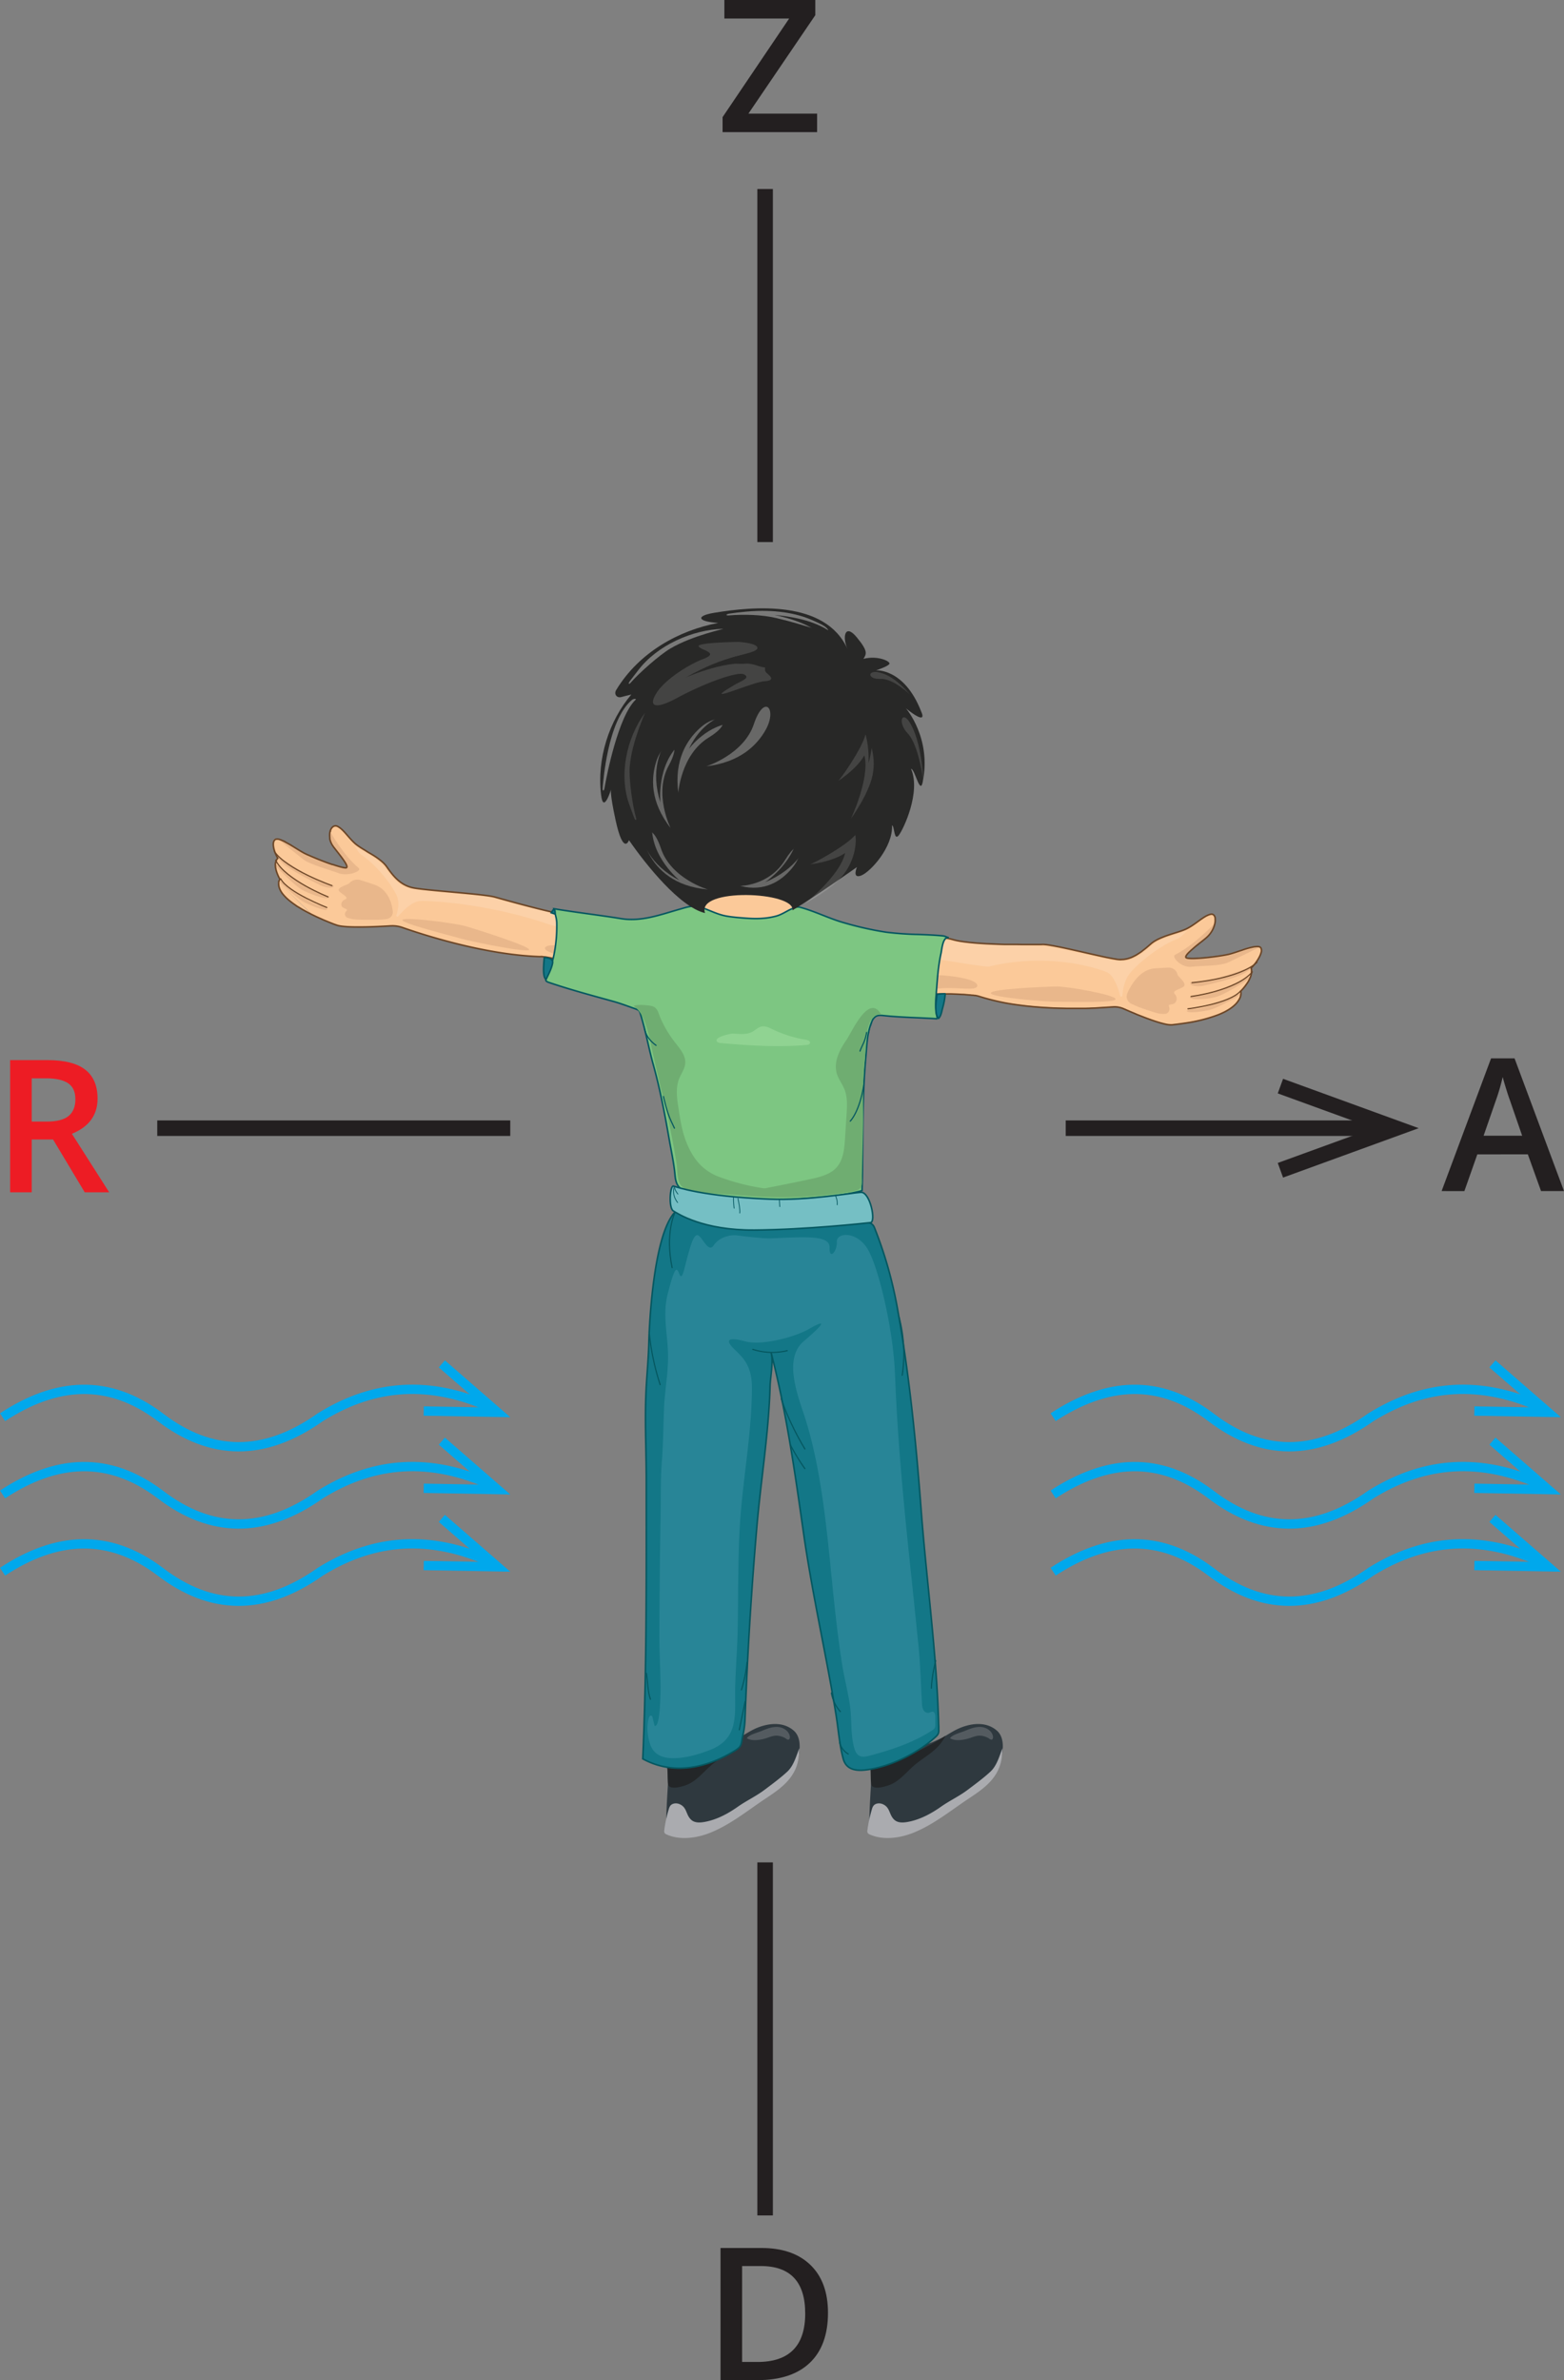 <svg xmlns="http://www.w3.org/2000/svg" xmlns:xlink="http://www.w3.org/1999/xlink" width="1007.38" height="1532.91" viewBox="0 0 1007.38 1532.91">
  <rect x="0" y="0" width="1007.38" height="1532.91" fill="#808080" stroke="none"/>
  <defs>
    <style>
      .cls-1, .cls-12, .cls-14, .cls-2, .cls-25, .cls-3, .cls-31, .cls-32, .cls-4 {
        fill: none;
      }

      .cls-2 {
        clip-path: url(#clip-path);
      }

      .cls-3 {
        clip-path: url(#clip-path-2);
      }

      .cls-4 {
        stroke: #231f20;
        stroke-width: 10px;
      }

      .cls-12, .cls-16, .cls-19, .cls-24, .cls-32, .cls-4 {
        stroke-miterlimit: 10;
      }

      .cls-5 {
        fill: #231f20;
      }

      .cls-6 {
        fill: #ed1c24;
      }

      .cls-7 {
        fill: #fbc999;
      }

      .cls-8 {
        clip-path: url(#clip-path-3);
      }

      .cls-9 {
        fill: #e9b78b;
      }

      .cls-10 {
        fill: #d8a580;
      }

      .cls-11, .cls-28, .cls-29, .cls-30 {
        fill: #fff;
      }

      .cls-11 {
        opacity: 0.15;
      }

      .cls-11, .cls-26, .cls-28, .cls-29, .cls-30 {
        isolation: isolate;
      }

      .cls-12, .cls-14 {
        stroke: #6b4526;
      }

      .cls-13 {
        clip-path: url(#clip-path-4);
      }

      .cls-14, .cls-25, .cls-31 {
        stroke-linecap: round;
        stroke-linejoin: round;
      }

      .cls-14, .cls-25 {
        stroke-width: 0.75px;
      }

      .cls-15 {
        fill: #cc9d7d;
      }

      .cls-16 {
        fill: #7dc682;
      }

      .cls-16, .cls-19, .cls-24, .cls-25, .cls-31 {
        stroke: #055760;
      }

      .cls-17 {
        fill: #90d392;
      }

      .cls-18 {
        fill: #6fad71;
      }

      .cls-19 {
        fill: #137787;
      }

      .cls-20 {
        fill: #2f393f;
      }

      .cls-21, .cls-23 {
        fill: #aaabaf;
      }

      .cls-22 {
        fill: #232628;
      }

      .cls-23 {
        opacity: 0.3;
      }

      .cls-24 {
        fill: #75bfc4;
      }

      .cls-26 {
        fill: #4a9caf;
        opacity: 0.4;
      }

      .cls-27 {
        fill: #282827;
      }

      .cls-28 {
        opacity: 0.13;
      }

      .cls-29 {
        opacity: 0.38;
      }

      .cls-30 {
        opacity: 0.3;
      }

      .cls-31 {
        stroke-width: 0.5px;
      }

      .cls-32 {
        stroke: #00a8ec;
        stroke-width: 6px;
      }

      .cls-33 {
        fill: #00a8ec;
      }
    </style>
    <clipPath id="clip-path">
      <line class="cls-1" x1="559.4" y1="665.09" x2="492.58" y2="661.27"/>
    </clipPath>
    <clipPath id="clip-path-2">
      <path class="cls-1" d="M409.52,630.18c1.83-32.83-2.24-34.28-2.24-34.28s30.19-6.7,40.3-10.72c16.45-6.54,10-25.49,10-25.49L489.43,561"/>
    </clipPath>
    <clipPath id="clip-path-3">
      <path class="cls-2" d="M485.19,560.87l22,1s-4.08,18.5,13.3,26.45c10.7,4.85,41.84,14.19,41.84,14.19s21.34,4.79,27.29,37.94"/>
    </clipPath>
    <clipPath id="clip-path-4">
      <line class="cls-3" x1="494.59" y1="661.38" x2="415.57" y2="660.9"/>
    </clipPath>
  </defs>
  <title>Rietumu vējš_2Asset 7</title>
  <g id="Layer_2" data-name="Layer 2">
    <g id="Layer_1-2" data-name="Layer 1">
      <line class="cls-4" x1="492.81" y1="349.11" x2="492.81" y2="121.74"/>
      <g>
        <line class="cls-4" x1="686.43" y1="726.6" x2="885.54" y2="726.6"/>
        <polygon class="cls-5" points="826.43 758.41 823.01 749 884.56 726.6 823.01 704.2 826.43 694.8 913.79 726.6 826.43 758.41"/>
      </g>
      <line class="cls-4" x1="328.66" y1="726.6" x2="101.29" y2="726.6"/>
      <path class="cls-5" d="M526.3,85.11H465.41V75.45l42.9-63.52H466.57V0h58.57V9.78l-43.08,63.4H526.3Z"/>
      <path class="cls-5" d="M533.31,1489.54q0,21.07-11.7,32.22t-33.71,11.15H464.09V1447.8H490.4q20.33,0,31.62,10.94T533.31,1489.54Zm-14.67.46q0-30.55-28.59-30.56H478v61.77h9.9Q518.64,1521.21,518.64,1490Z"/>
      <path class="cls-6" d="M20.44,733.88v34H6.53V682.76h24q16.47,0,24.39,6.17t7.92,18.63q0,15.9-16.53,22.65l24,37.67H54.56l-20.38-34Zm0-11.53h9.67q9.72,0,14.08-3.61T48.56,708q0-7.21-4.72-10.36t-14.2-3.15h-9.2Z"/>
      <g>
        <g>
          <g>
            <g>
              <path class="cls-7" d="M589.55,602.79,575,640.69c-11.23-.68-15.62,24.43-15.62,24.43l-65-3.75-1.78-.1-7.38-100.4,4.23.18,17.75.8s-4.08,18.5,13.3,26.45c10.7,4.85,41.84,14.19,41.84,14.19S582.59,602.69,589.55,602.79Z"/>
              <g class="cls-8">
                <g>
                  <path class="cls-9" d="M520.63,586.54c-17.24-5.8-12.78-18.6-12.78-18.6l-46.39-2s-30.72,21.5-40.44,23c4.41.48,14.75,1.5,23.67,1.69,11.7.27,20.42,1.46,26.24,3s9.1,1.33,5.71-.71-15.88-5.09-15.5-7.58,5.29-7.77,7.63-8.14,8.46,2.48,14.05,2.62,14.24,0,15-.79,5,3.69,7.8,5.58,9,3.44,6.38,4.44-10.72,4.79-14.44,5-3.59,2.23,3.63,1.23,11.68-2.74,23.11-1.45c7.32.83,21,1.14,29.84,1.22C544.19,592.84,527.77,588.93,520.63,586.54Z"/>
                  <path class="cls-10" d="M552.45,662.68l-.57,1,5.75,6.94,2.47-1,.17-16.55-2.15,2.27A24.56,24.56,0,0,0,552.45,662.68Z"/>
                  <path class="cls-11" d="M582,626.89c4.13,11.05,4.49,23.69,1.53,24.38s-12-13.93-16.09-25-1.83-14.36,1.14-15S577.85,615.84,582,626.89Z"/>
                  <path class="cls-11" d="M590.52,691.08c-3.7-11.18-5-35.61-2-36.18s5.35,23.2,9,34.35"/>
                </g>
              </g>
              <path class="cls-12" d="M492.58,661.27l1.78.1,65,3.72s4.21-23.72,14.35-24.35"/>
              <path class="cls-12" d="M587.83,602.81l-25.52-.32s-31.13-9.34-41.85-14.24c-17.38-7.93-13.28-26.4-13.28-26.4l-17.74-.75-4.23-.18"/>
            </g>
            <g>
              <path class="cls-7" d="M489.37,561.14h0l5.17,100.32h-.17L415.58,661s1.06-15-2.21-19.34c-2.12-2.76-10.21-11.46-10.21-11.46,1.74-12.86,4.18-34.2,4.18-34.2s30.18-6.71,40.29-10.72c16.45-6.54,10-25.49,10-25.49Z"/>
              <g class="cls-13">
                <path class="cls-9" d="M447.14,583.43c16.61-4.36,10.53-17.61,10.53-17.61l46.38,2s33.57,24.23,43.57,26.61c-4.38.09-14.64.24-23.59-.32-11.72-.73-20.34-.26-26,.8s-9,.56-5.82-1.2,15.33-3.76,14.63-6.29-6.27-8.27-8.67-8.84-8.2,1.8-13.81,1.45-14.3-1.21-15.16-2.06-4.54,3.29-7.14,4.94-8.66,2.73-5.86,3.93,11.38,5.73,15.13,6.25,3.89,2.55-3.5.92-12.1-3.73-23.42-3.37c-7.26.2-21-.7-29.84-1.31C424.26,587.76,440.29,585.22,447.14,583.43Z"/>
              </g>
              <path class="cls-12" d="M407.28,595.94s30.2-6.7,40.3-10.72c16.46-6.54,10-25.49,10-25.49l31.83,1.35"/>
              <path class="cls-12" d="M413.21,641.57c3,3,2.36,19.33,2.36,19.33l78.79.47h.21"/>
            </g>
          </g>
          <g>
            <path class="cls-7" d="M587.83,602.81l1.71,0h0l1.8,0h4.81l.72,0,2.77.1c.69,0,1.4.07,2.1.12l.7.06,1,.07c1,.09,2.08.19,3.09.32h0l1.34.19q1.7.23,3.27.57c.42.08.83.16,1.23.27a2.1,2.1,0,0,1,.6.14l.61.17.57.15.59.17,1.29.31h0c.43.1.86.19,1.33.27l.94.18h0l1,.16.51.08c1.1.17,2.29.33,3.54.46q1.39.16,2.88.3c2.73.26,5.66.47,8.68.64,3.41.19,6.91.32,10.35.43l2.29.06,2.26,0,1.12,0,2.19,0,2.14,0c2.1,0,4.1,0,5.94,0h3.37l.63,0H669l.82,0h.72l1-.07a13.82,13.82,0,0,1,1.58.09l.65.07.22,0a4.67,4.67,0,0,1,.86.12c1.59.22,3.51.56,5.66,1l1.64.32c6.47,1.31,14.63,3.21,21.91,4.86l1.87.41,4.46,1,3.23.67h0c1.24.24,2.4.47,3.43.64l.63.11c1.13.2,2.29.35,3.45.45a17.77,17.77,0,0,0,6.63-.94l.72-.27.52-.2,1-.45,1-.51c.33-.17.67-.35,1-.54.66-.38,1.32-.79,1.93-1.22s1.27-.87,1.92-1.34c.47-.35,1-.71,1.38-1.09l1.37-1.09,1.34-1.14.65-.53c.22-.18.45-.37.65-.57a18.89,18.89,0,0,1,3.29-2.31l.51-.29.6-.32c1-.48,1.89-.92,2.92-1.33.49-.21,1-.4,1.5-.6.75-.28,1.51-.56,2.27-.82l1.53-.52,2.26-.72,1.49-.46c2.19-.7,4.24-1.37,6-2.12,6.15-2.66,11.68-8.68,16.24-9.7a2.33,2.33,0,0,1,1.2,0,1.7,1.7,0,0,1,.34.12,2.06,2.06,0,0,1,.4.25,2.39,2.39,0,0,1,.62.76,4.51,4.51,0,0,1,.47,1.47l0,.41h0a12.36,12.36,0,0,1,0,1.61,15.12,15.12,0,0,1-1.77,5.59,18.49,18.49,0,0,1-1.58,2.44,18.9,18.9,0,0,1-2,2.13l-.16.15a.61.61,0,0,0-.17.15h0l-.37.32h0l-.42.35h0l-.45.36h0l-.73.59h0l-.51.41a1.13,1.13,0,0,0-.27.22L773,607l-.58.47h0a.92.92,0,0,0-.22.17h0l-.88.7-.9.73-.58.48-.29.25-1.13.95h0l-1.06.93h0l-.44.39c-.28.27-.56.53-.81.79l-.38.36h0c-.21.2-.39.41-.57.61h0a3.29,3.29,0,0,0-.48.57h0a2.36,2.36,0,0,0-.32.44,3.34,3.34,0,0,0-.25.4c-.29.57-.31,1,0,1.28h0a1.43,1.43,0,0,0,.28.13c3.28,1.17,20.79-.89,26.91-2.26,1.59-.36,3.65-1,5.84-1.75h0l1.52-.52,1.06-.33,1-.35a53.75,53.75,0,0,1,7.39-2l.47,0a7.18,7.18,0,0,1,2.49,0,2.13,2.13,0,0,1,.74.32,1.05,1.05,0,0,1,.32.31,3.9,3.9,0,0,1,.21,3.27c-.07.26-.15.51-.24.77a18.19,18.19,0,0,1-1.12,2.46c-.26.48-.55,1-.85,1.43l-.39.6c-.39.58-.81,1.16-1.25,1.72h0a31.4,31.4,0,0,1-2.53,2.88,7,7,0,0,1,.23,1.19l0,.28a.14.14,0,0,0,0,.09l0,.8v.28h0a.82.82,0,0,1,0,.38c0,.37-.12.75-.2,1.13l-.12.47a1.19,1.19,0,0,1-.14.44c-.09.32-.2.62-.32.93s-.21.51-.32.75h0c-.12.25-.23.5-.36.75h0c-.15.3-.31.59-.46.87s-.45.77-.68,1.12-.59.89-.92,1.31l-.35.49h0l-.35.46c-.12.14-.23.28-.34.43h0l-.64.79c-.62.72-1.14,1.27-1.44,1.57l-.15.16-.13.12h0a7.83,7.83,0,0,1-1,5.41,15.15,15.15,0,0,1-3,3.72l-.48.44-.81.67-.88.66-.32.22-.66.45c-.34.23-.71.45-1.07.67l-1.17.68-.83.44h0c-.42.22-.87.44-1.34.65a5.12,5.12,0,0,1-.47.22l-1,.44-1,.44h0c-5.15,2.1-12.17,4-21.69,5.53l-2.29.33h0l-2.38.32h0c-1.21.16-2.47.31-3.76.45a15.15,15.15,0,0,1-4.45-.46l-.8-.18-.48-.12-1.66-.43h0l-1.15-.34-1.82-.56-1.12-.37-1.69-.58-.52-.27-1.15-.41c-2.69-1-5.43-2-8-3.08l-1-.45h0l-1.55-.65-.52-.21-1.46-.62h0l-1-.44-1.43-.62-1.33-.55-.21-.09-.57-.23-.79-.27-.59-.18-.89-.2a7,7,0,0,0-.9-.15,13.87,13.87,0,0,0-3.22-.1l-11.36.71L703,649l-1.14.07-2.36.06-2.46,0-2.57,0c-3.9,0-8.1,0-12.51-.14l-3.39-.12c-1.9-.09-3.84-.18-5.8-.31-1.57-.11-3.15-.22-4.75-.35l-2.4-.2L662,647.7c-2-.22-4-.46-6.06-.74-2.69-.36-5.39-.79-8.09-1.26a153.53,153.53,0,0,1-17.45-4.12l-.16-.05-.38-.1-.45-.1c-.36-.08-.76-.16-1.2-.23l-.28,0-.3,0c-.28,0-.58-.1-.9-.13l-.33,0a5.05,5.05,0,0,1-.68-.07l-.71-.08-.76-.07h-.12l-1.48-.12c-.84-.07-1.72-.14-2.65-.19l-.95-.05h-.15l-1-.06-2.35-.1h-.1l-2.62-.1-1.7,0-1.75-.05h-.9l-1.82,0h-2.17c-1.26,0-2.55,0-3.85,0h-4.75l-1.61,0-.34,0-5,.08-5,.12c-3.37.1-6.77.23-10.14.39l1.08-2.93,1.72-4.63,8.41-22.67,2.86-7.69Z"/>
            <path class="cls-1" d="M573.72,640.75c3.38-.21,6.78-.3,10.15-.4l5-.12,4.94-.08.34,0,1.62,0h4.75c1.3,0,2.59,0,3.84,0h2.18l1.82,0h.9l1.74,0,1.71,0,2.61.1h.1l2.35.1,1,.06h.15l.94.05c.94,0,1.81.12,2.66.19l1.48.12h.12l.76.07a2.79,2.79,0,0,1,.7.08l.69.07.32,0c.32,0,.63.08.91.13l.29,0,.29,0c.43.07.84.15,1.19.23l.46.1.38.1.17,0A150.64,150.64,0,0,0,647.72,646c2.71.49,5.4.92,8.1,1.26,2,.28,4,.52,6,.74l3.62.36,2.4.2c1.6.14,3.18.26,4.75.35,2,.12,3.9.22,5.8.31l3.4.12c4.41.15,8.61.18,12.51.14.87,0,1.72,0,2.56,0l2.47,0,2.36-.06,1.13-.07,2.5-.09,11.36-.71a13.26,13.26,0,0,1,3.21.09,6.5,6.5,0,0,1,.9.15l.9.21.59.17.79.27c.19.08.38.15.56.24l.22.09,1.29.56,1.43.62,1,.44h0l1.46.62.51.21,1.56.65h0l1,.45c2.55,1,5.29,2.11,8,3.08l1.14.41.58.2,1.69.58,1.11.37,1.82.56,1.15.34h0c.58.16,1.13.31,1.66.43l.48.13.81.17a15.12,15.12,0,0,0,4.44.47c1.3-.15,2.55-.29,3.76-.46h0l2.39-.32h0l2.28-.33a98.84,98.84,0,0,0,21.7-5.53h0l1-.44,1-.44c.15-.07.32-.14.46-.22.47-.21.92-.43,1.35-.65h0l.82-.44,1.17-.68,1.07-.67.66-.45.32-.22c.31-.22.6-.44.88-.66l.81-.67.48-.44a14.92,14.92,0,0,0,3-3.72,7.78,7.78,0,0,0,1.05-5.41h0l.14-.12.15-.16c.3-.3.81-.85,1.43-1.57l.64-.79h0c.11-.15.23-.29.35-.43l.34-.46h0l.35-.49.92-1.31a9.83,9.83,0,0,0,.68-1.12c.22-.39.32-.57.47-.87h0c.12-.25.24-.5.35-.75h0c.12-.24.22-.49.33-.75s.23-.61.32-.93c.05-.15.09-.29.13-.44l.12-.47a8.62,8.62,0,0,0,.2-1.13.7.7,0,0,1,0-.38h0l0-.28a5.29,5.29,0,0,0,0-.8.28.28,0,0,1,0-.09v-.28a5.87,5.87,0,0,0-.23-1.18,35.28,35.28,0,0,0,2.56-2.91h0c.41-.55.82-1.12,1.2-1.69l.4-.6c.3-.47.58-1,.84-1.42a19,19,0,0,0,1.13-2.47c.08-.26.17-.51.23-.77a3.94,3.94,0,0,0-.2-3.27,1.34,1.34,0,0,0-.32-.31,2.09,2.09,0,0,0-.74-.31,7,7,0,0,0-2.5,0l-.47,0a52.4,52.4,0,0,0-7.39,2l-1,.34-1.06.33-1.52.52h0c-2.19.73-4.23,1.39-5.82,1.75-6.09,1.38-23.6,3.47-26.91,2.27a1.22,1.22,0,0,1-.28-.14h0c-.34-.27-.32-.71,0-1.28a3.26,3.26,0,0,1,.24-.4c.09-.15.21-.28.33-.44h0a3.75,3.75,0,0,1,.47-.57h0l.57-.61h0l.38-.36.82-.79.43-.39h0l1.07-.93h0l1.12-1,.29-.25.59-.48.89-.73.88-.7h0a1.18,1.18,0,0,1,.22-.17h0l.58-.47,1.4-1.08a1.78,1.78,0,0,1,.26-.22l.52-.41h0l.72-.59h0l.45-.36h0l.42-.35h0l.37-.32h0a.8.8,0,0,1,.17-.15l.16-.15a19,19,0,0,0,2-2.19,18.2,18.2,0,0,0,1.53-2.35h0a15,15,0,0,0,1.77-5.63,10.82,10.82,0,0,0,0-1.61h0l0-.41a4.51,4.51,0,0,0-.47-1.47,2.39,2.39,0,0,0-.62-.76,2,2,0,0,0-.39-.25,2.3,2.3,0,0,0-.34-.12,2.56,2.56,0,0,0-1.2,0c-4.57,1-10.09,7-16.25,9.71-1.73.74-3.78,1.41-6,2.11l-1.48.46-2.26.72-1.53.52c-.77.26-1.52.54-2.28.82l-1.49.6c-1,.41-2,.85-2.93,1.33l-.6.32-.51.29a21.43,21.43,0,0,0-3.27,2.31l-.67.57-.65.58-1.34,1.14L737,611.4c-.46.37-1,.72-1.38,1.09-.63.47-1.26.92-1.92,1.35s-1.29.83-1.93,1.21c-.32.19-.66.37-1,.54l-1,.51-1,.45-.52.2-.73.27a17.7,17.7,0,0,1-6.62,1c-1.16-.1-2.32-.25-3.46-.45l-.62-.12c-1-.17-2.19-.4-3.43-.64h0c-1-.2-2.1-.43-3.23-.67l-4.47-1-1.87-.41c-7.28-1.65-15.43-3.55-21.9-4.86l-1.65-.32c-2.15-.43-4-.75-5.65-1l-.87-.12-.22,0-.64-.07c-.61-.06-1.14-.08-1.57-.09l-1,.07h-.72l-.82,0h-3.83l-.67,0H661c-1.85,0-3.84,0-5.95,0l-2.13,0-2.19-.05-1.12,0-2.26,0-2.29,0c-3.44-.12-7-.25-10.36-.44-3-.17-5.94-.38-8.67-.64-1-.09-2-.19-2.89-.3-1.25-.13-2.43-.29-3.53-.46l-.52-.08-1-.15h0l-.94-.19c-.47-.08-.91-.17-1.33-.26h0l-1.29-.31-.6-.18-.57-.15-.6-.17-.6-.14c-.41-.1-.81-.19-1.24-.27-1-.23-2.14-.42-3.25-.57l-1.35-.19h0c-1-.11-2-.22-3.09-.31l-1-.08-.69-.06-2.1-.12-2.78-.09-.72,0h-4.72l-1.89,0h0l-1.71.06"/>
            <path class="cls-9" d="M764.6,650.87s-.33.08,0,.49c1.08,1.32,11.55,0,15.3-1.13s9.4-4.16,14.65-6.93,4.42-3.07,4.42-3.07l-1.37.21s-21.34,9.3-26.6,9.33S764.6,650.87,764.6,650.87Z"/>
            <path class="cls-9" d="M766.73,632.6a1.34,1.34,0,0,0,.17,1.24c1.28,1.87,7.27,1.21,7.27,1.21s21.39-4.67,27.28-8.23,4.91-4,4.91-4l-1.53.18s-25.66,9.62-31.65,9.39S766.73,632.6,766.73,632.6Z"/>
            <path class="cls-14" d="M765.17,649.73s26.5-3.15,33.84-11.42"/>
            <path class="cls-9" d="M766.55,641.89s-.37.08,0,.68c1.28,1.92,13.15.66,17.37-.7s10.59-5.2,16.49-8.75,4.92-4,4.92-4l-1.53.19s-24,11.61-30,11.38S766.55,641.89,766.55,641.89Z"/>
            <path class="cls-14" d="M767.16,641.79s28.9-3.62,39.48-15.85"/>
            <path class="cls-14" d="M767.8,632.88s30.32-2.4,41.86-13.11"/>
            <path class="cls-11" d="M614.5,606.16c12.65,1.36,50.07,3.29,57.38,3.23s42,9.32,49.6,9.73c7.89.44,14.27-4.81,20.13-9.94s16.14-6.84,22.28-9.49c.42-.18.82-.4,1.23-.61-2.87,2.19-3.73,4.42-7.4,5.85-11.34,4.46-25.13,15.83-30,22-3.39,4.3-4.34,9.64-4.79,14.12a.86.86,0,0,1-.78.85.77.77,0,0,1-.69-.66c-1.51-6-4.45-13.44-8.61-15.15-5.47-2.27-36.53-12.91-75.7-3.63-4.15,1-81.76-13.93-101-13.54-2.66,0-12.37-6.73-5-14.36,7.8,3.17,20.07,5.2,30.83,8.85C575,603.61,601,604.7,614.5,606.16Z"/>
            <path class="cls-9" d="M607,628.15c11.24.85,22.76,3.19,22.47,6.77s-12.37.66-23.57,1.64c-22.92,2-35.08-1.76-42.76,11.62l-.21-8C570.88,633.69,599,627.53,607,628.15Z"/>
            <path class="cls-9" d="M680.63,645.19c6.94-.09,37.87,1,37.9-1.72s-30.87-8.21-37.81-8.12-42.55,1.54-42.57,4.26S673.71,645.26,680.63,645.19Z"/>
            <path class="cls-15" d="M561.58,654.94c1.82-3.07,1.38-4.15,2.75-6.46,1.68-2.85,2.68-3.66,6.82-8.81,4.36-5.4-8.17-2.5-10.72,4.78C559.5,647,558.59,655.12,561.58,654.94Z"/>
            <path class="cls-9" d="M727.86,646a5.18,5.18,0,0,1-1.64-6.51c2.43-5.39,8.13-15.25,17.9-15.84,3.57-.22,6.45-.4,8.74-.45a5.77,5.77,0,0,1,5.62,4.54,1.68,1.68,0,0,0,.36.67c1.68,2,5.92,5.49,3.26,7.2s-7.44,2.47-5.34,4.7,1,5.8-1.13,6.29-3.2.25-2.6,1.85h0a3.5,3.5,0,0,1-1.41,4.22,2.81,2.81,0,0,1-1,.31,17.18,17.18,0,0,1-5.62-.55C741.06,651.23,732.41,648.59,727.86,646Z"/>
            <path class="cls-9" d="M757,614.85c11.8-5.84,25.24-20,25.24-20l-1.67,5.41c-4.74,4.38-19.06,15.6-16.21,16.6,3.27,1.16,21.13-.16,27.21-1.54,5.12-1.15,15-5.4,19.16-5.1v.07s-14.23,7-19.58,9.51-17.71,2.11-23.87,2.85S754.06,616.28,757,614.85Z"/>
            <path class="cls-12" d="M573.72,640.74c3.38-.16,6.78-.29,10.15-.39l5-.12,4.94-.08.34,0,1.62,0h4.75c1.3,0,2.59,0,3.84,0h2.18l1.82,0h.9l1.74,0,1.71,0,2.61.1h.1l2.35.1,1,.06h.15l.94.05c.94,0,1.81.12,2.66.19l1.48.12h.12l.76.07a2.79,2.79,0,0,1,.7.08l.69.07.32,0c.32,0,.63.08.91.13l.29,0,.29,0c.43.07.84.15,1.19.23l.46.1.38.1.16.05A153.36,153.36,0,0,0,647.72,646c2.71.49,5.4.92,8.1,1.26,2,.28,4,.52,6,.74l3.62.36,2.4.2c1.6.13,3.18.25,4.75.35,2,.12,3.9.22,5.8.31l3.4.12,4.86.12q3.18,0,6.18,0l1.47,0,2.56,0,2.47,0,2.36-.06,1.13-.07,2.5-.09,11.36-.71a13.79,13.79,0,0,1,3.21.1,6.5,6.5,0,0,1,.9.15l.9.21.59.17.79.27.57.24.21.08,1.29.57,1.43.62,1,.44h0l1.46.62.52.21,1.55.65h0l1,.45c2.55,1,5.29,2.1,8,3.08l1.14.41.58.2,1.69.58,1.11.37,1.82.56,1.15.34h0l1.67.43.47.13.81.17a15.12,15.12,0,0,0,4.44.46c1.33-.14,2.58-.29,3.76-.45h0l2.39-.32h0l2.28-.33a98.84,98.84,0,0,0,21.7-5.53h0l1-.44,1-.44.47-.22c.46-.21.91-.43,1.34-.65h0l.82-.44,1.17-.68c.37-.22.73-.44,1.07-.67l.66-.45.32-.22c.31-.22.6-.45.88-.66l.81-.67.49-.44a15.11,15.11,0,0,0,3-3.72,7.78,7.78,0,0,0,1.05-5.41h0l.14-.12.15-.16c.3-.3.82-.85,1.43-1.57l.64-.79h0c.11-.15.23-.29.35-.43l.34-.46h0l.35-.49.92-1.31a9.83,9.83,0,0,0,.68-1.12c.22-.39.32-.57.47-.87h0c.12-.25.24-.5.35-.75h0c.12-.24.22-.49.33-.75s.23-.61.32-.93c.05-.15.09-.29.13-.44l.12-.47a9.25,9.25,0,0,0,.2-1.13.81.81,0,0,1,0-.38h0l0-.28,0-.8a.14.14,0,0,1,0-.09l0-.28a8.09,8.09,0,0,0-.24-1.19,31.51,31.51,0,0,0,2.54-2.88h0l.64-.85c.2-.3.41-.58.6-.87l.4-.6c.3-.47.58-1,.84-1.43a18.24,18.24,0,0,0,1.13-2.46c.08-.26.17-.51.23-.77a3.94,3.94,0,0,0-.2-3.27,1.34,1.34,0,0,0-.32-.31,2.09,2.09,0,0,0-.74-.31,7,7,0,0,0-2.5,0l-.47,0a53.75,53.75,0,0,0-7.39,2l-1,.35-1.06.33-1.52.52h0c-2.19.73-4.24,1.39-5.83,1.75-6.09,1.38-23.59,3.47-26.91,2.26a1.2,1.2,0,0,1-.28-.13h0c-.34-.27-.32-.71,0-1.28a3.26,3.26,0,0,1,.24-.4,2.41,2.41,0,0,1,.33-.44h0a3.75,3.75,0,0,1,.47-.57h0c.18-.2.37-.41.57-.61h0l.38-.36.82-.79.43-.39h0l1.07-.93h0l1.12-1,.29-.25.59-.48.89-.73.88-.7h0a1.18,1.18,0,0,1,.22-.17h0l.58-.47,1.4-1.08a1.78,1.78,0,0,1,.26-.22l.52-.41h0l.72-.59h0l.45-.36h0l.42-.35h0l.37-.32h0a.8.8,0,0,1,.17-.15l.16-.15a17,17,0,0,0,3.56-4.57,16,16,0,0,0,1.69-4.95,4.64,4.64,0,0,1,.07-.64,10.82,10.82,0,0,0,0-1.61h0l0-.6a4.12,4.12,0,0,0-.43-1.28,2.39,2.39,0,0,0-.62-.76,2,2,0,0,0-.39-.25,2,2,0,0,0-.34-.12.87.87,0,0,0-.28-.05,2.38,2.38,0,0,0-.92.06c-4.57,1-10.09,7-16.25,9.7-1.74.75-3.79,1.42-6,2.12l-1.48.46-2.26.72-1.53.52c-.77.26-1.52.53-2.28.82l-1.49.6c-1,.41-1.95.85-2.93,1.33l-.6.32-.51.29a19.2,19.2,0,0,0-3.28,2.31l-.66.57-.65.57-1.34,1.15-1.37,1.09c-.46.36-1,.72-1.38,1.09-.63.47-1.26.92-1.92,1.35s-1.29.83-1.93,1.21c-.32.19-.66.37-1,.54l-1,.5-1,.46-.52.2-.73.26a16.9,16.9,0,0,1-2.51.67c-.38,0-.75.14-1.13.18l-1.76.11a4.82,4.82,0,0,1-1.2,0c-.63,0-1.45-.13-2.42-.28l-1-.17-.62-.11c-1-.18-2.19-.4-3.43-.65h0c-1-.19-2.1-.43-3.23-.67l-4.47-1L704,614.7c-7.28-1.65-15.43-3.55-21.9-4.87l-1.65-.32c-2.15-.42-4.05-.74-5.65-1-.3,0-.6-.08-.87-.11h-.22l-.64-.07c-.53-.05-1.05-.08-1.58-.08l-1,.06h-.72l-.82,0h-2.2l-.43,0h-1.2l-.62,0h-3.37c-1.85,0-3.84,0-6-.05l-2.13,0-2.19,0-1.12,0-2.26,0-2.29-.06c-3.44-.12-7-.25-10.36-.43-3-.18-5.94-.38-8.67-.64-1-.09-2-.19-2.89-.31-1.25-.13-2.43-.28-3.53-.46l-.52-.07-1-.16h0l-.94-.18c-.47-.08-.91-.18-1.33-.27h0l-1.29-.31-.6-.17-.57-.16-.6-.16a5.82,5.82,0,0,0-.6-.14c-.41-.11-.81-.19-1.24-.28-1-.22-2.14-.41-3.25-.57l-1.35-.18h0c-1-.13-2-.24-3.09-.32l-1-.08-.69,0c-.71,0-1.41-.1-2.1-.12l-2.77-.1-.73,0h-4.81l-1.79,0h0l-2.18,0"/>
            <path class="cls-15" d="M416.8,637.25c-3.44-6.88-12.89-8.34-9.68-4.4,4.16,5.13,4.93,5.86,7,8.48,1.63,2.12,1.54,6.12,3.6,7.07C420.62,648.21,418,639.69,416.8,637.25Z"/>
          </g>
          <path class="cls-7" d="M200.16,588.38c-1.33-.67-2.59-1.33-3.76-2-.72-.39-1.41-.78-2.08-1.17l-.11-.06c-1-.64-2.08-1.24-3-1.81a12.2,12.2,0,0,1-1-.72c-.88-.6-1.68-1.17-2.43-1.73l-.87-.68-.81-.65-.4-.33c-.25-.21-.48-.43-.72-.64l-.34-.31c-.31-.28-.58-.56-.85-.83l-.3-.3-.55-.6-.26-.28-.64-.77a14.37,14.37,0,0,1-1.22-1.78h0a10.17,10.17,0,0,1-.91-2,1.45,1.45,0,0,0-.11-.29,7.91,7.91,0,0,1-.4-2,6.5,6.5,0,0,1,0-.88h0v-.11a1,1,0,0,1,0-.24m0,0,0-.43a1,1,0,0,1,.08-.29.17.17,0,0,1,0-.07.11.11,0,0,1,0-.08.27.27,0,0,1,.05-.15l0-.16a.34.34,0,0,1,.06-.12v-.06a4.16,4.16,0,0,1,.24-.47h.05a1.27,1.27,0,0,1,.18-.27h0a.22.22,0,0,1,.07-.09h0l-.16-.29v-.08l-.12-.18a1,1,0,0,0-.12-.23c-.25-.47-.59-1.14-.94-1.95l-.26-.6c-.17-.41-.34-.84-.49-1.3a13.73,13.73,0,0,1-.55-2,1.25,1.25,0,0,0-.1-.51,6.74,6.74,0,0,1-.14-1l-.08-1.3a6.92,6.92,0,0,1,.34-2.26h0a5.74,5.74,0,0,1,.55-1.11c.12-.19.24-.38.37-.56l.3-.35-.1-.17c0-.06-.06-.1-.1-.17l-.19-.35h0c-.14-.24-.26-.49-.39-.73l-.18-.39c-.19-.38-.36-.78-.53-1.18A1.37,1.37,0,0,0,177,549l-.18-.46h0c-.11-.28-.22-.58-.3-.86-1.1-3.19-1.3-6.37.63-7.46l.21-.09.5,0a1.59,1.59,0,0,1,.38,0h.06l.34,0,.7.14.49.15c.35.11.71.23,1.09.39l.43.18.16.07.26.12c.5.23,1,.5,1.58.78s.93.49,1.4.77l1.41.8h0l.74.43.13.09.46.27.15.09.33.2.91.55,1.36.85.91.55h0c.74.46,1.46.91,2.16,1.31l.41.25.4.24c.81.46,1.56.91,2.23,1.22.46.23,1,.48,1.6.76h.06c2.25,1,5.32,2.32,8.57,3.58l1.32.5.67.26h0l.66.26,1.39.52.59.2.14.06,1.43.51.76.26.23.08h0l.15,0,.11.05,1,.32,1.39.45c.45.14.89.28,1.3.39l.63.18.74.22.7.17c.34.09.65.16.94.21a7.71,7.71,0,0,0,1.66.22.93.93,0,0,0,.29,0c2-.43-1.83-5.47-5.13-9.7h0c-1.42-1.81-2.73-3.47-3.46-4.55a12,12,0,0,1-1.2-2.23,10,10,0,0,1-.49-1.39c0-.22-.09-.45-.15-.66a.74.74,0,0,1,0-.33,1,1,0,0,0-.08-.38,12.48,12.48,0,0,1-.08-1.38l0-.66a6.77,6.77,0,0,1,.07-1,2.62,2.62,0,0,1,.12-.68c.05-.22,0-.18.06-.26a.85.85,0,0,1,.09-.31.14.14,0,0,1,0-.11c.06-.19.13-.38.2-.55h0l.1-.25a1,1,0,0,1,.12-.23c0-.08.08-.16.12-.25s.21-.36.32-.53a3.48,3.48,0,0,1,.5-.59,2.61,2.61,0,0,1,.58-.46,2.37,2.37,0,0,1,.62-.3,2.77,2.77,0,0,1,2.2.2c4,2,7.12,7.57,11.81,11.49.31.27.64.52,1,.76l.43.3.87.6c.8.54,1.67,1.07,2.58,1.62.35.23.72.44,1.09.66l1.8,1.14,1.56.91,1.67,1,1,.63c.51.32,1,.66,1.49,1s.64.45.94.68l1,.79.64.5.13.13.42.33.4.36a18,18,0,0,1,2.79,3.06c4,5.76,8.53,11.66,16.56,13.5,7.7,1.78,45.67,4,52.93,6s44.89,12.85,58.39,13.39c9.12.37,22.93,3.26,30.9,5.08l.8.18-.92,8.07-2.28,20.18-.4,3.65-.3,2.6h0l-1.55-.5-2.35-.75-3.93-1.23-1.57-.48-2-.6-1.15-.35L388.7,626l-.28-.08-2.24-.66-.56-.16-1.28-.57-2.24-.64-3.26-.91-1-.3-1.86-.5-1.81-.5-.56-.15-.83-.22h0l-.44-.12-.94-.25h0l-.81-.22-4.71-1.2-1.81-.45-1.64-.39h-.1c-.58-.13-1.13-.27-1.68-.38s-1.08-.27-1.6-.37h0l-1.54-.34-1.44-.31-.7-.15-1.31-.26h0l-1.22-.22-.58-.1-1.08-.19-.23,0-.29,0-.93-.14-.82-.1-1,.07c-36.15-1.17-76.64-14.54-88.66-18.76-.45-.15-.91-.3-1.35-.43l-.93-.22-.48-.09-.94-.16a19,19,0,0,0-3.37-.16l-.49,0c-8.79.55-29.36,1.57-34.82-.5l-1.89-.7-3.46-1.38-.58-.24-1-.45-.35-.2-.71-.3-.75-.33-.26-.09-1-.48-.29-.12-.68-.3-1-.44-.29-.13-.94-.44-2.06-1-.64-.32Z"/>
          <path class="cls-1" d="M408.61,596.06l-.8-.18c-8-1.83-21.78-4.72-30.9-5.08-13.46-.54-51.11-11.31-58.38-13.39s-45.24-4.26-52.93-6c-8-1.84-12.51-7.78-16.57-13.5a18,18,0,0,0-2.79-3l-.41-.36-.41-.33-.14-.12-.63-.51c-.34-.27-.68-.53-1.05-.79l-.94-.67c-.5-.33-1-.67-1.49-1l-1-.63c-.55-.35-1.12-.71-1.68-1l-1.56-.91-3-1.81c-1-.66-2.08-1.29-3-1.91l-.45-.31-.43-.32c-.33-.24-.65-.49-1-.74-4.69-3.87-7.86-9.53-11.81-11.5a2.88,2.88,0,0,0-2.21-.2,2.4,2.4,0,0,0-.62.31,2.5,2.5,0,0,0-.57.46,4.07,4.07,0,0,0-.51.59,5.74,5.74,0,0,0-.55,1l-.11.24h0c-.07.18-.13.36-.19.56a.2.2,0,0,0,0,.11,1.71,1.71,0,0,0-.09.3.36.36,0,0,1-.05.27,2.62,2.62,0,0,0-.12.68c0,.23-.07.63-.08,1a4.91,4.91,0,0,0,0,.67,9.13,9.13,0,0,0,.08,1.38,1,1,0,0,0,0,.38.93.93,0,0,1,0,.33q.08.36.18.72a10,10,0,0,0,.49,1.39,12,12,0,0,0,1.2,2.23c.73,1.08,2.05,2.74,3.46,4.55h0c3.27,4.25,7.1,9.29,5.14,9.7l-.3,0a8.39,8.39,0,0,1-1.66-.22c-.28,0-.6-.12-.94-.21l-.7-.18-.74-.21-.62-.18-1.31-.39-1.32-.46-1-.32-.12,0-.15,0-.64-.22-1.79-.63-.14-.07-2.65-1c-4-1.5-7.93-3.13-10.62-4.35l-1.59-.76c-.79-.4-1.68-.9-2.64-1.46s-1.67-1-2.57-1.55h0l-1.34-.83-.93-.57-.91-.56-.33-.2-.15-.09-.46-.27-.4-.23h0l-.45-.26h0l-1.35-.77-.42-.24c-.36-.2-.7-.39-1-.55s-1-.48-1.4-.68L182,541l-.17-.07-.15-.07-.45-.2q-.57-.23-1.08-.39l-.49-.15-.7-.14-.35,0h-.06a1.68,1.68,0,0,0-.55,0l-.33,0-.21.09c-1.93,1.12-1.73,4.27-.65,7.45.09.29.2.58.3.87h0a2,2,0,0,0,.18.46l.17.4h0c.16.4.33.78.51,1.16l.19.39c.12.24.25.48.38.72h0l.19.35c0,.07.07.12.1.18l.11.16h0a3.18,3.18,0,0,0-.3.36,5.1,5.1,0,0,0-.38.55,6,6,0,0,0-.51,1.13h0a7.25,7.25,0,0,0-.41,2.12l.08,1.29a8.3,8.3,0,0,0,.14,1,1.25,1.25,0,0,0,.11.5,14.7,14.7,0,0,0,.54,2c.16.46.33.89.49,1.3l.26.61c.35.79.69,1.46.94,1.94a1.83,1.83,0,0,1,.13.24,1.71,1.71,0,0,1,.13.23l.19.3h0a.15.15,0,0,0-.06.09h0l-.19.27h0a3.71,3.71,0,0,0-.26.53.77.77,0,0,0-.12.28.66.66,0,0,0,0,.15l-.05.16a1,1,0,0,1-.08.28l0,.43a1,1,0,0,1-.06.41h0a6.46,6.46,0,0,0,0,.88,7.9,7.9,0,0,0,.39,2,1,1,0,0,0,.11.29,12.8,12.8,0,0,0,.91,2h0a16.58,16.58,0,0,0,1.23,1.78l.64.77.25.28.55.6.3.3c.27.27.55.55.86.83l.34.31.72.64.39.33.8.65.87.68c.75.56,1.56,1.13,2.44,1.73.35.24.71.48,1,.72.93.6,1.93,1.21,3,1.81l.12.06c.66.39,1.36.78,2.07,1.17,1.18.64,2.43,1.3,3.76,2l.55.25.63.32,2.07,1,.94.43.29.13,1.64.74.28.12,1,.48.25.09,1.51.78.38.16,1,.44c1.81.77,3.74,1.53,5.79,2.31,5.49,2.06,26.11,1,34.85.48l.48,0a20.1,20.1,0,0,1,3.38.16l.94.17.48.09.93.22a13.87,13.87,0,0,1,1.34.43c12,4.25,52.53,17.58,88.67,18.75l.45,0h.3l.24,0,.82.1.93.13.29,0,.23,0,1.08.18.58.11,1.22.22h0l1.31.26.7.15,1.44.31,1.54.33h0c.52.11,1,.24,1.6.37l1.68.39h.1c2.51.61,5.26,1.29,8.14,2.05l.83.22.94.25.45.11c3,.82,6.11,1.62,9.38,2.58l2.25.64,1.63.48.56.16,2.25.66.27.08,3.13.93,1.14.35,2,.6,1.58.48,7.83,2.52"/>
          <path class="cls-9" d="M210.63,585.59s.3.15-.2.38c-1.56.75-11.53-3.2-14.87-5.14s-7.92-5.93-12.15-9.6-3.32-3.66-3.32-3.66l1.28.52s18,13.32,23.22,14.82S210.63,585.59,210.63,585.59Z"/>
          <path class="cls-9" d="M215,570.49a1.15,1.15,0,0,1-.6.94c-1.93,1.12-7.68-1.07-7.68-1.07s-19.64-9.66-24.29-14.12-3.49-4.52-3.49-4.52l1.46.58s22.21,14.77,28.26,16.27S215,570.49,215,570.49Z"/>
          <path class="cls-14" d="M210.51,584.48s-25.32-9.87-29.7-18.47"/>
          <path class="cls-9" d="M211.87,577.9s.34.16-.28.51c-1.93,1.13-13.35-3.17-17.09-5.38s-8.69-7.07-13.32-11.53-3.5-4.53-3.5-4.53l1.47.58S199,573.45,205,575,211.87,577.9,211.87,577.9Z"/>
          <path class="cls-14" d="M211.33,577.63S183.79,566.72,177.54,554"/>
          <path class="cls-14" d="M213.82,570.38S184.44,560,176.7,548.31"/>
          <path class="cls-11" d="M255.31,589.41c1.14-3.68,2.08-8.15.22-12.56-2.69-6.27-12.41-19.16-22.14-25.86-3.14-2.13-3.27-4.2-5.3-6.68a9.06,9.06,0,0,0,1,.81c5.25,3.82,14.85,8,18.89,13.74s8.46,11.64,16.51,13.51c7.69,1.77,45.66,4,52.93,6s45,11.87,58.38,13.39c10.55,1.19,15.41,2,33,5.23,11.24-3.23,29.25-7,40.13-10.86,6.68-2.36-.57,7.9-.57,7.9-34.2,15-90,3-94.09,1.56-39.54-13.74-77.3-15.58-83.56-15.3-4.75.21-10.32,5.28-14,9.66a.88.88,0,0,1-.92.34.68.68,0,0,1-.56-.78h0A.65.65,0,0,1,255.31,589.41Z"/>
          <path class="cls-9" d="M351.07,610.42c1-2.92,13.35-1.57,24.85.87,8.7,1.84,34,15,37.09,22,.38.84-6.46-.09-6.8-.94-1.61-3.91-23.21-12.14-32.21-14C362.52,615.83,350.09,613.33,351.07,610.42Z"/>
          <path class="cls-9" d="M296.42,604.37c-6.88-2-38.13-9.76-37.21-11.9s33.7,2,40.6,4,41.9,13.06,41,15.23S303.32,606.38,296.42,604.37Z"/>
          <path class="cls-9" d="M249.05,591.91a4.6,4.6,0,0,0,3.95-4.73c-.51-5-2.7-14.38-12.23-17.56-3.5-1.17-6.31-2.08-8.57-2.79a7,7,0,0,0-7.23,2,2.12,2.12,0,0,1-.59.44c-2.38,1.15-7.85,2.72-5.8,4.81s6.54,4,3.66,5.23-3.08,4.33-1.11,5.31,3.07,1.09,1.94,2.2h0a2.49,2.49,0,0,0-.32,3.5h0l.22.24a2.64,2.64,0,0,0,.9.53,22,22,0,0,0,5.78,1.14C234,592.4,243.59,592.71,249.05,591.91Z"/>
          <path class="cls-9" d="M231.06,559.06c-9.68-7.92-18.05-22.92-18.05-22.92l-.72,4.55c3.13,4.81,13.32,18.39,10.17,18.4-3.68,0-20.45-6.49-26-9.28-4.72-2.32-13.06-8.44-17.33-9.36h0s11.7,9.54,16.15,13,16.93,6.64,22.8,8.93S233.42,561,231.06,559.06Z"/>
          <path class="cls-12" d="M413.57,642.24c-.05-.89-9.93-12-10.45-12.14l-2.35-.74-3.93-1.23-1.57-.49-2-.6-1.15-.35-3.14-.92-.28-.09-2.24-.66-.56-.15-1.54-.44-2.25-.64-3.25-.91-1-.3-1.87-.5-1.8-.5-.56-.14-.85-.23-1.38-.37-.82-.22-4.7-1.19L364,619l-1.64-.4h-.1c-.58-.13-1.13-.27-1.68-.38l-1.6-.37h0l-1.54-.34-1.44-.31-.7-.14-1.31-.26h0l-1.23-.23-.57-.1-1.09-.18-.22,0-.29,0-.93-.13-.83-.1-1,.06c-36.14-1.17-76.63-14.54-88.66-18.76-.44-.15-.9-.3-1.35-.42l-.92-.23-.48-.09-.94-.16a19.1,19.1,0,0,0-3.38-.16l-.49,0c-8.78.55-29.36,1.58-34.82-.5l-1.86-.65-3.46-1.38-1.65-.69-.38-.15-.71-.3-1-.43-1-.47-.29-.13-.68-.29-1-.45-.29-.13-.93-.43-2.07-1-.63-.32-.55-.26c-1.33-.67-2.59-1.32-3.76-2-.72-.39-1.41-.77-2.08-1.16l-.11-.07c-1-.63-2.08-1.24-3-1.81a12.2,12.2,0,0,1-1-.72c-.88-.59-1.68-1.16-2.43-1.73l-.87-.68-.81-.65-.39-.32-.72-.65-.34-.31c-.31-.28-.58-.55-.85-.83l-.33-.34-.55-.59-.26-.29-.64-.76a14.48,14.48,0,0,1-1.22-1.79h0a10.76,10.76,0,0,1-.92-1.94,1,1,0,0,0-.1-.3,7.41,7.41,0,0,1-.4-2,6.32,6.32,0,0,1,0-.87h0v-.13a1,1,0,0,1,0-.24m0-.05,0-.43a1.31,1.31,0,0,1,.09-.28.06.06,0,0,1,0-.07,1.64,1.64,0,0,1,.14-.39.66.66,0,0,1,.09-.19,4.16,4.16,0,0,1,.24-.47h0a2.11,2.11,0,0,1,.18-.27h0a.2.2,0,0,1,.07-.09h0l-.16-.28h0v0l-.12-.19a1,1,0,0,0-.12-.23c-.25-.46-.59-1.13-.94-1.94l-.24-.61c-.17-.41-.34-.84-.49-1.3a13.38,13.38,0,0,1-.55-2,1.29,1.29,0,0,0-.1-.51,7.27,7.27,0,0,1-.17-1l-.08-1.3a7.48,7.48,0,0,1,.39-2.19h0a6,6,0,0,1,.51-1.13,6.61,6.61,0,0,1,.37-.55q.15-.19.3-.36l-.1-.17c0-.06-.06-.1-.1-.17l-.19-.35h0c-.14-.24-.26-.48-.39-.73l-.18-.38c-.19-.38-.36-.78-.53-1.18a1.32,1.32,0,0,0-.15-.39l-.18-.46h0a8.75,8.75,0,0,1-.3-.86c-1-3.18-1.23-6.37.65-7.45l.21-.1,1-.06.35,0,.7.14.49.15c.35.11.71.23,1.09.39l.43.18.16.07.16.07H182l.18.08c.45.21.92.44,1.4.7l1,.56.36.21H185l1.36.78h0l.41.23h0l.31.19.14.09.46.27a.67.67,0,0,0,.14.09l.34.2.9.55.93.58.44.27.9.55h0c.74.46,1.46.92,2.16,1.31l.81.49c.81.46,1.56.91,2.23,1.22l1.6.76h.06c2.25,1,5.33,2.32,8.57,3.58l1.33.51.66.25.66.25,1.4.52.72.26,1.44.51.36.12.4.14.22.08.16,0,.12,0,1,.32,1.39.45c.45.14.89.28,1.31.39l.62.18.74.22.71.17c.33.09.65.16.93.21a7.79,7.79,0,0,0,1.66.22,1,1,0,0,0,.3,0c2-.43-1.84-5.47-5.14-9.7h0c-1.41-1.81-2.73-3.47-3.46-4.55a12.61,12.61,0,0,1-1.2-2.23,10.89,10.89,0,0,1-.49-1.39q-.1-.36-.18-.72a.74.74,0,0,1,0-.33,1,1,0,0,0,0-.38,12.77,12.77,0,0,1-.08-1.38l0-.66a6.77,6.77,0,0,1,.07-1,2.62,2.62,0,0,1,.12-.68c.05-.22,0-.18.05-.26a1.12,1.12,0,0,1,.1-.31.14.14,0,0,1,0-.11c.06-.19.13-.38.19-.55l.12-.28a6.09,6.09,0,0,1,.55-1,4.07,4.07,0,0,1,.51-.59,2.8,2.8,0,0,1,.57-.46,2.77,2.77,0,0,1,.62-.31,2.84,2.84,0,0,1,2.21.21c4,2,7.12,7.57,11.81,11.49q.47.39,1,.75l.43.31.45.31.42.28c.79.55,1.67,1.08,2.57,1.63l1.1.66,1.78,1.15,1.56.91,1.68,1,1,.63c.5.32,1,.66,1.49,1s.63.44.94.68l1.05.79.63.5.14.12.41.34.41.36a18,18,0,0,1,2.78,3.06c4,5.76,8.54,11.66,16.57,13.5,7.69,1.77,45.66,4,52.93,6s44.88,12.85,58.38,13.39c9.13.37,22.87,3.14,30.82,5a2.32,2.32,0,0,0,.86-.14"/>
        </g>
        <path class="cls-16" d="M602.92,641.48c.75-9.36,1.18-18.4,3.22-27.65.47-2.15,1.13-11,5-9.86-1.52-.46-2.31-1.06-4-1.24s-3.38-.3-5.07-.41c-3.54-.23-7.09-.36-10.64-.49a197.64,197.64,0,0,1-20.77-1.47,212,212,0,0,1-26.82-6c-9.56-2.66-18.45-7.27-28-9.9a5.5,5.5,0,0,0-2.5-.28c-4.73,1-8.58,4.52-13.33,5.81-6.91,1.88-13.65,1.84-20.73,1.28-3.66-.28-7.33-.57-10.95-1.19-6.16-1-11.15-3.87-16.86-5.76-5-1.66-9.16,0-14.1,1.37-12.08,3.46-24.27,8-37.05,6-14.6-2.36-29.09-4-43.63-6.43.77,3.12,1.92,6.26,1.92,9.49a94.39,94.39,0,0,1-2.13,21.79c-.9,3.79-2.57,7.14-3.77,10.78-1.61,4.89-2.24,4.41,3.24,6.22,12.85,4.26,25.93,7.77,39,11.39,4.16,1.15,8.23,2.66,12.3,4.11,4.91,1.75,4.44,1.28,5.69,5.43,3.12,10.39,5,21.13,7.93,31.55,4.25,15.4,7.27,31.11,10,46.85,1.36,7.9,3.19,16,3.9,23.93.55,6.28,2.52,9.64,9,10.66,21.15,3.35,44.06,6.59,65.48,5.11,14.81-1,31.76-1.9,46-5.74.82-29-.19-57.67,2.48-86.52.68-7.39.79-15.27,3.76-22.16a7.28,7.28,0,0,1,2.51-3.46c1.49-.94,3.39-.78,5.14-.6,11.46,1.22,23.19,1.31,34.66,2.06A44.92,44.92,0,0,1,602.92,641.48Z"/>
        <path class="cls-17" d="M472.24,665.69c4.19.25,8.68.84,12.35-1.18,2-1.08,3.59-2.86,5.78-3.35,2.48-.57,5,.68,7.27,1.78a78.73,78.73,0,0,0,21.55,6.74c1.19.19,2.73.8,2.53,2-.17,1-1.39,1.26-2.37,1.34-18.26,1.56-36.68.38-55-1.23A3.59,3.59,0,0,1,462,671C459.12,668.05,470.59,665.59,472.24,665.69Z"/>
        <path class="cls-18" d="M545.14,669.85c-4.47,6.42-8.42,14.33-6.08,21.79,1.09,3.49,3.46,6.45,4.83,9.84,2.05,5.07,1.74,10.74,1.39,16.2l-1,15.56c-.43,6.85-1.14,14.35-6,19.24-3.31,3.34-8,4.86-12.57,6.1-17.76,3.95-35.47,7.15-53.26,10.77a272.56,272.56,0,0,0,62.35,0c5.15-.59,10.39-1.18,15.46-2.24,6.14-1.28,4.74-4.78,4.91-10.52q.48-15.94.77-31.88c.23-13-.58-26.41.86-39.34.77-6.85.46-13.7,1.7-20.47a24.13,24.13,0,0,1,2-6.85c1.25-2.43,4.22-5.5,7.16-4.51C559.71,639.17,548.74,664.68,545.14,669.85Z"/>
        <path class="cls-18" d="M435.05,671.71a73,73,0,0,1-9.79-16.4c-1.38-3.25-1.7-6.52-5.64-7.42-2.27-.52-9.48-1.18-11.53,0,5.7,3.83,7.86,11.69,9.6,18,1.12,4,1.8,8.19,2.76,12.27,2,8.58,3.73,17.21,5.94,25.69,3.89,14.94,6.82,30.12,9.4,45.33.77,4.52,0,12.3,3.83,15.28,4.05,3.21,11.32,3.44,16.25,3.84,17.35,1.43,34.48,2.21,51.89,2.63,1.21,0,2.57,0,3.41-.86-4.62-3.17-10.51-3.63-16.08-4.32a141,141,0,0,1-31.94-7.82c-10.68-4-16.76-11.68-20.94-22-2.88-7.11-4.06-14.77-5.22-22.35-1-6.32-1.89-13,.49-18.94,1.31-3.27,3.61-6.26,3.89-9.78C441.77,679.87,438.12,675.64,435.05,671.71Z"/>
        <path class="cls-19" d="M356.44,585.76l-1.38,2.11,2.35.78a3.76,3.76,0,0,0-.76-3.47"/>
        <path class="cls-19" d="M355,617.8a2.4,2.4,0,0,1,.9,2.56c-.55,3.28-2.7,7.37-4.14,10.37-2.65-1.25-1.33-11.69-1.16-14.37C350.55,617,353.43,616.68,355,617.8Z"/>
        <path class="cls-19" d="M608.76,640.77a49.42,49.42,0,0,1-1.64,8.53c-.55,2-1,5.17-2.59,6.59-2.9-2.73-1.44-11.34-1.07-14.91a.77.77,0,0,1,.11-.4.81.81,0,0,1,.51-.21,27.39,27.39,0,0,1,4.61-.29C608.78,640.08,608.8,640.33,608.76,640.77Z"/>
        <path class="cls-20" d="M607.54,1118.81l.38-.21c3.49-2,6.81-4.24,10.56-5.77,7.71-3.15,17-4.07,23.7,1.84s3.22,20-1.11,26.17c-6.1,8.64-15.65,14.47-24.06,20.58-7.11,5.17-13.88,10.86-21.53,15.17s-30,11.42-34.76-.86a16.46,16.46,0,0,1-.69-6.34c.23-11.31,1.42-22.6,1.42-33.82-.07-2-.09-4.22,1.2-5.76,1.43-1.72,3.93-2,6.16-2.25,4.63-.58,27.3-12.39,26.68-4.13C595.4,1124.69,605.32,1119.94,607.54,1118.81Z"/>
        <path class="cls-21" d="M559.46,1174a89,89,0,0,1,2.16-8.84,7.12,7.12,0,0,1,.86-2c1.26-1.81,3.95-2.1,6-1.24,5,2.11,4,6.68,7.44,10,2.7,2.6,7,1.92,10.69,1.08,7-1.64,13.56-5.22,19.41-9.34,5.53-3.9,11.66-6.72,17.11-10.81,4.82-3.61,10.39-7.72,14.79-11.8,4.19-3.88,5.74-10,7.79-15.12-.3,7.23-1.08,12.27-5.32,18.35-4.22,5.92-10.41,10.07-16.46,14.1-11.55,7.68-22.39,16.61-35.36,21.89-8.58,3.49-19.53,5.17-28.3,1.24a2.79,2.79,0,0,1-1.41-1.08,2.91,2.91,0,0,1-.14-1.78C558.91,1177.1,559.16,1175.56,559.46,1174Z"/>
        <path class="cls-22" d="M598,1124.41a110.13,110.13,0,0,0,11-6.54c-4.48,9-11.22,12.05-18.81,18-5.69,4.5-10.12,10.87-16.86,13.59-2.64,1.06-9.88,3.28-11.81.62-.94-1.3-.54-9-.9-11a3.78,3.78,0,0,1,0-1.8c.84-2.59,7.12-2.19,9.32-2.48a62.43,62.43,0,0,0,19.21-6C592,1127.5,595,1126,598,1124.41Z"/>
        <path class="cls-23" d="M621.44,1114.8c3.32-1.38,6.78-2.78,10.36-2.56s7.31,2.63,7.8,6.19c.11.84-.19,2-1,2a1.88,1.88,0,0,1-1.09-.43,11.73,11.73,0,0,0-6.89-2.17c-2.16.1-4.18,1-6.25,1.66-3.71,1.16-9.2,2.07-12.46,0C613.63,1117.07,618.55,1116,621.44,1114.8Z"/>
        <path class="cls-20" d="M476.68,1118.81l.39-.21c3.49-2,6.81-4.24,10.56-5.77,7.71-3.15,17-4.07,23.7,1.84s3.22,20-1.12,26.17c-6.1,8.64-15.64,14.47-24,20.58-7.11,5.17-13.88,10.86-21.53,15.17s-30,11.42-34.76-.86a16.47,16.47,0,0,1-.7-6.34c.24-11.31,1.43-22.6,1.43-33.82-.08-2-.09-4.22,1.19-5.76,1.44-1.72,3.94-2,6.17-2.25,4.63-.58,27.29-12.39,26.68-4.13C464.55,1124.69,474.46,1119.94,476.68,1118.81Z"/>
        <path class="cls-21" d="M428.6,1174a89,89,0,0,1,2.17-8.84,6.84,6.84,0,0,1,.86-2c1.25-1.81,3.94-2.1,6-1.24,5,2.11,4,6.68,7.45,10,2.69,2.6,7,1.92,10.69,1.08,7-1.64,13.56-5.22,19.41-9.34,5.53-3.9,11.65-6.72,17.11-10.81,4.82-3.61,10.39-7.72,14.79-11.8,4.18-3.88,5.73-10,7.78-15.12-.29,7.23-1.07,12.27-5.31,18.35-4.22,5.92-10.41,10.07-16.46,14.1-11.55,7.68-22.4,16.61-35.37,21.89-8.57,3.49-19.53,5.17-28.29,1.24a2.86,2.86,0,0,1-1.42-1.08,3,3,0,0,1-.13-1.78C428.06,1177.1,428.31,1175.56,428.6,1174Z"/>
        <path class="cls-22" d="M467.17,1124.41a111.28,111.28,0,0,0,11-6.54c-4.48,9-11.22,12.05-18.81,18-5.7,4.5-10.13,10.87-16.86,13.59-2.64,1.06-9.89,3.28-11.81.62-.94-1.3-.54-9-.9-11a3.66,3.66,0,0,1,0-1.8c.85-2.59,7.13-2.19,9.33-2.48a62.37,62.37,0,0,0,19.2-6C461.12,1127.5,464.16,1126,467.17,1124.41Z"/>
        <path class="cls-23" d="M490.59,1114.8c3.31-1.38,6.78-2.78,10.36-2.56s7.31,2.63,7.8,6.19c.11.84-.19,2-1.05,2a1.88,1.88,0,0,1-1.08-.43,11.73,11.73,0,0,0-6.89-2.17c-2.16.1-4.19,1-6.25,1.66-3.72,1.16-9.21,2.07-12.46,0C482.78,1117.07,487.69,1116,490.59,1114.8Z"/>
        <path class="cls-19" d="M602.64,1118.62a6.19,6.19,0,0,0,1.74-2.21,6.41,6.41,0,0,0,.27-2.51c0-1.22,0-2.45-.08-3.67-1.26-46-7.8-92.13-11.27-138.07C590,928.58,585.7,885,577.92,842a267.45,267.45,0,0,0-14.79-51.59,5.36,5.36,0,0,0-4.87-3.24c-18.13-.25-101-1.53-122.38-7.63-9,7.77-13.53,32.71-15.79,53.56-1.85,17-2.17,31.35-2.17,31.37-.21,9.5-1.11,19-1.65,28.51-1.12,19.53-.06,39.16,0,58.8,0,60.32.38,120.76-2.25,181,19.81,10.84,41.25,5.89,59.58-5.41,4.38-2.71,3.71-4.29,4.72-9a56,56,0,0,0,1.52-10.3q.58-15.4,1.32-30.8,2.29-46.83,6.3-93.57c2.58-30.19,7.69-60.59,8.55-90.86.18-6.32,2.24-15.61.63-21.81,9.94,38.36,15.4,77.68,21,116.85s14.48,77.51,20.83,116.42c1.51,9.28,2.18,19.24,4.61,28.31,1.89,7,7.79,8.19,15.15,7.23C573.38,1137.91,591.41,1129,602.64,1118.62Z"/>
        <path class="cls-24" d="M433.8,763.9c-2.28-.62-3.27,14.14-.11,16,2.85,1.74,19.05,12.56,52.25,12.31s71.09-4.39,74.77-4.79-.24-19.82-6.16-19.51-34,5.44-59.14,4.38C452.29,770.54,435.89,764.49,433.8,763.9Z"/>
        <path class="cls-25" d="M484.87,869.06a41.22,41.22,0,0,0,22.19.83"/>
        <path class="cls-25" d="M503.19,900.76s4.3,14.3,15.25,32.45"/>
        <path class="cls-25" d="M579.2,848.57a92.94,92.94,0,0,1,1.92,37.16"/>
        <path class="cls-25" d="M434.55,781.43s-6.23,12.69-1.64,35"/>
        <path class="cls-26" d="M417.07,1112.49a23.27,23.27,0,0,1,.93-6.22c.21-.69.7-1.5,1.41-1.36s.81.8.95,1.37l1.2,5.17c3.88,2.06,3.93-23,3.91-25.42-.1-11-.77-22.06-.77-33.1.13-25.38.33-50.77.8-76.15.22-11.93-.11-23.88.82-35.78.88-11.19.92-22.38,1.36-33.57.47-12,2.93-23.83,2.59-35.86-.38-13.27-3.6-25.16-.12-38.53,4.55-17.51,5.6-17.21,7.43-12.49s3.13-3.48,5.22-11.08,4.39-16,7.37-13.54,6.34,10.79,9.41,6.29l.09-.12c3-4.36,8.41-6.71,14.28-6.54-.06,0,17.12,2.28,22.75,2,21.79-.9,37.94-2.29,37.65,6s5,2.27,4.65-3.65,11.57-7.21,18.94,3.11,17.43,52.59,18.54,82.13c1.69,44.87,6.17,89.56,10.94,134.18,1.41,13.26,2.72,26.53,4.1,39.79,1.33,12.87,1.57,25.35,2.35,38.14a9.31,9.31,0,0,0,.89,4,3.41,3.41,0,0,0,3.38,1.88c1-.18,1.86-.91,2.8-.67,1.21.32,1.46,1.91,1.46,3.16v4.75A4.91,4.91,0,0,1,602,1113a5,5,0,0,1-1.81,1.56c-12.26,7.92-26,12.43-39.95,16.14-2.28.61-4.84,1.18-6.88,0s-2.79-3.5-3.35-5.69c-2.23-8.76-1.26-17.44-2.49-26.15s-3.55-17.49-5-26.27c-3.85-24.2-6-48.63-8.52-73-3-28.76-7-60.81-16.1-88.43-4.28-13-13.2-36.22-.29-47.24,18-15.39,11-12.36,3.11-7.81s-29.38,10.85-40.87,7.75-12.61-.53-7.14,4.85,11.67,10.3,11.61,25.39c-.12,30.12-6.24,60.13-7.89,90.28-1.21,22-.83,44.1-1.32,66.16-.26,11.73-1.22,23.43-1.55,35.15-.51,17.57,3.2,33.81-16.3,41.39-7.92,3.07-17.2,5.77-25.94,5.18-5.87-.4-10.67-3.15-12.57-8.9A33.23,33.23,0,0,1,417.07,1112.49Z"/>
        <path class="cls-25" d="M418.19,857.71s.67,14.48,7,34.09"/>
        <g>
          <g>
            <path class="cls-27" d="M406.62,447.32c-2.55.6-3.86.92-6.43,1.61-2.95.79-4.94-1.87-3.29-4.55,14.79-24.4,40.59-38.48,65.67-43.18-13.58-.9-14.54-4.56-2.49-6.54C484.73,390.6,531.8,386,546,418.28c-3.72-7.9-1.8-17.06,5.74-7.95s6.38,10.77,4.41,14c9.11-2.34,17.38,1.55,16.74,3.18s-8.6,4.21-8.6,4.21,18.07-1.39,28.94,26.25c4.65,10.23-9.7-1.76-9.7-1.76s16.68,19.17,10.76,47.61c-1.73,8.29-4.93-8.41-7.5-8.69,6.48,14.79-4.79,38.9-7.91,42.86s-2.66-5.84-4.33-6.48c.73,14-13.88,30.1-19.9,32.39s-2.69-5.45-2.69-5.45-25.27,17.92-41.51,27.83c1.8-12.13-62.25-14.7-56.32,1.78-16.27-3.9-38-31-49-46.94,0,0-3.58,10.34-8.63-12.91-3.84-17.64-2.94-19.68-2.94-19.68s-4.87,15.89-6.36,3.66C384.27,488.72,392.36,464.16,406.62,447.32Z"/>
            <path class="cls-1" d="M406.62,447.32c-2.55.6-3.86.92-6.43,1.61-2.95.79-4.94-1.87-3.29-4.55,14.79-24.4,40.59-38.48,65.67-43.18-13.58-.9-14.54-4.56-2.49-6.54C484.73,390.6,531.8,386,546,418.28c-3.72-7.9-1.8-17.06,5.74-7.95s6.38,10.77,4.41,14c9.11-2.34,17.38,1.55,16.74,3.18s-8.6,4.21-8.6,4.21,18.07-1.39,28.94,26.25c4.65,10.23-9.7-1.76-9.7-1.76s16.68,19.17,10.76,47.61c-1.73,8.29-4.93-8.41-7.5-8.69,6.48,14.79-4.79,38.9-7.91,42.86s-2.66-5.84-4.33-6.48c.73,14-13.88,30.1-19.9,32.39s-2.69-5.45-2.69-5.45S547,568.68,530.77,578.6c-19.67,12-60.59,4-82.23-1.13-16.27-3.9-32.47-20.48-43.49-36.35,0,0-3.58,10.33-8.63-12.92-3.84-17.64-2.93-19.68-2.93-19.68s-4.87,15.89-6.37,3.66C384.27,488.72,392.36,464.16,406.62,447.32Z"/>
          </g>
          <path class="cls-27" d="M466.72,478.44c-23.5-1.36-28.1,35.82-29.8,34.22C432,508,421.58,482.28,448.34,468c-23.3,14-24.55,56-27.56,58.11-4.36,3.09-19.12-45-7.41-59l-2.67-11.7c58.75-16.32,113-17.65,172.63-4.48-2.18,9.41-3.24,14.12-5.34,23.55,5.19,33.13-19.07,54.89-32.51,54.65,6.85-14.56,10.62-31.72,10.06-38.49,0,0-10.66,14.7-20.94,15.18,4.69-7.37,3.69-25,3.69-25s-14.09,18.61-19.56,16.9c5.09-5,8.16-16.79,5.3-22.2-18.18,3.64-27.59,23.46-28.41,30-2.28-2.3-3.3-31-3.3-31-11.09,21-45.25,21.48-40.74,19.58,6-2.48,8.86-22.72,8.86-22.72"/>
          <g>
            <path class="cls-27" d="M411.18,468.52c-7.66,74.16,21.36,68.26,24.5,66.23-8.31-8.91-11.92-51.35,13.72-65.5-29.37,14.46-16.76,25.09-6.89,22.55,6.77-1.71.27-13.75,26.51-15.25"/>
            <path class="cls-1" d="M411.18,468.52c-12.92,14.13,14.48,69,17.62,66.91,4.89-3.16-5-52,20.6-66.18C420,483.71,426.76,516.51,436.64,514c6.78-1.71,4.45-22.6,24.44-30.52"/>
          </g>
          <path class="cls-1" d="M462.33,472.53s3,15.3-8.61,22.71,29.15,1.45,40-19.53c0,0,.14,30.35,3.28,31,7.23,1.56,10-26.34,27.86-30-5.43,5-6.69,21.22-5.18,22.19,5.37,1.74,19.2-16.9,19.2-16.9s-6.59,24-3.6,25c10.1-.47,20.56-15.15,20.56-15.15-1.67,10.12-2.48,15.18-4.06,25.3a3.29,3.29,0,0,0,2.9,3.65h0a3.07,3.07,0,0,0,1.38-.08c8.74-3.06,27-11.79,21.88-45"/>
          <path class="cls-28" d="M475.75,413.42s-27.22.33-25.75,2.9,13.64,4,3.16,8-24.75,13.57-30,21.52-3.23,12.45,13.25,3.52,38.63-17.24,42.85-15-1.4,4-5.91,6.6c-24.73,14.43,11.14-1.7,19-2.19s3-3.95,1.26-5.51a3.41,3.41,0,0,1,.24-4.82,3.17,3.17,0,0,1,1.08-.67c2.11-.59-6.82-2.33-13.24-.69s-18.43-1.35-9.08-3.94,16.47-3.84,15.08-6.46S475.75,413.42,475.75,413.42Z"/>
          <path class="cls-29" d="M532.58,404.59c-1.76-1.84-5.32-3.37-9.67-5.3-9.69-4.27-23.94-7.06-42.28-5.37-4.11.35-7.63.8-10.67,1.25-2.42.37-2.82,1.38-.48,1.19,9.66-.83,21.43-.48,30.51,1.69,18.79,4.47,29.24,8.95,32.6,8.56C533.86,406.4,533.49,405.55,532.58,404.59Z"/>
          <path class="cls-29" d="M407,450.82c-15.87,13.41-18.57,53.87-18.82,56.57-.19,2.15.79,2.46,1.15.36,1.46-8.65,8.92-46.29,20.05-57.06C410.22,449.88,408.14,449.87,407,450.82Z"/>
          <path class="cls-29" d="M465.81,405c-19.61.48-42.49,10.44-54.91,26.89-2,2.65-3.82,4.91-5.28,6.89-1.16,1.59-.63,2.33.63.87,5.18-6,18.68-18,25.59-22C446,409.25,466.94,405,465.81,405Z"/>
          <path class="cls-28" d="M415.34,459.26c-11.84,16.13-17,40.22-9.84,59.37,1.19,3.09,2.07,5.82,3,8.12.72,1.82,1.73,1.8,1.18-.07-2.26-7.53-4.72-25.09-4.06-32.93C406.9,477.58,416,458.33,415.34,459.26Z"/>
          <path class="cls-30" d="M455,493.53s24.07-7.61,30.59-27.21,15.24-10.1,7.62,3.68C487.78,479.7,476.94,490.9,455,493.53Z"/>
          <path class="cls-27" d="M563.34,496.56s5.79-25.21-9-41.31-1.26-18.76,7.48-4.78C568,460.34,572.64,475.82,563.34,496.56Z"/>
          <path class="cls-27" d="M498.71,396.05s24.21,4.5,31.27,14.54,15.5,5.51,7.5-1.59C531.88,404,520.71,398,498.71,396.05Z"/>
          <path class="cls-27" d="M441.72,436.33s30-13.3,45.6-7.78,21.25-5.67,6.9-7.36C484.05,420,467.21,421.94,441.72,436.33Z"/>
          <path class="cls-30" d="M436.9,510.56S438.56,486,456.49,475s6.34-16.85-5.5-6.24C442.64,476.24,434.11,489.2,436.9,510.56Z"/>
          <path class="cls-30" d="M476.73,570.56s18.7,0,29-16.77,13.45-5.08,4.07,5.76C503.29,567.22,492.51,574.69,476.73,570.56Z"/>
          <path class="cls-30" d="M431.94,533.28s-11.14-22-1.19-40.23-3.1-17.63-8-2.74C419.35,500.89,418.59,516.21,431.94,533.28Z"/>
          <path class="cls-27" d="M492.81,568.2s20.89-13.92,21.45-34.51,11.69-13.88,8.37,1.41C520.3,545.88,513.15,559.62,492.81,568.2Z"/>
          <path class="cls-30" d="M455.94,572.86s-23.72-6.83-30.27-26.52-15.06-9.71-7.46,4C423.61,560.06,434.32,571,455.94,572.86Z"/>
          <path class="cls-27" d="M425.39,516.86s-2.7-24.4,13-38.22,3.25-17.64-6.56-5.24C425,482.15,418.86,496.35,425.39,516.86Z"/>
          <path class="cls-27" d="M437.73,567.06S418.58,551.63,420,530.74s-10.12-14.8-8.35.91C412.93,542.69,418.61,557.08,437.73,567.06Z"/>
          <path class="cls-28" d="M594.83,503.54s-3-23.73-10-31-3.77-15.26,1.16-7.21C589.47,471.05,593.57,482.1,594.83,503.54Z"/>
          <path class="cls-28" d="M585.86,447.07S575.2,436.82,567,437.22s-8.36-5.49-1.55-4.3C570.26,433.75,577.4,437,585.86,447.07Z"/>
          <path class="cls-27" d="M443.74,482.3s12.24-16.56,29.77-16.61,12-9.15-1-6.77C463.27,460.6,451.43,466.14,443.74,482.3Z"/>
          <path class="cls-27" d="M497.62,482s8.31-22.13,26.62-23c20.6-.92,13.15-32.72.57-24C516,441.17,504.65,454.15,497.62,482Z"/>
          <path class="cls-28" d="M539.71,503.08c.83-.05,15.33-20.46,17.77-30,2.72,3.59,6.94,13.59,4.62,25.82s-14,28.37-14,28.37,12.39-26.22,8.67-40.78C551.56,495.61,539.71,503.08,539.71,503.08Z"/>
          <path class="cls-28" d="M521.59,556.68c.76.32,22.87-11.45,29.34-18.92.81,4.43.13,15.25-7.39,25.17S518.35,582,518.35,582s22.76-17.92,26-32.61C535.53,555.31,521.59,556.68,521.59,556.68Z"/>
          <path class="cls-27" d="M559.39,491.51s2.25-25.73-14.62-39.74-3.85-18.42,6.75-5.7C558.92,455,565.69,469.76,559.39,491.51Z"/>
        </g>
        <g>
          <path class="cls-31" d="M434.35,764.3s-2.14,4.6,2.09,10.2"/>
          <path class="cls-31" d="M434.72,765.15c-.31,1.07,1.91,3.89,1.91,3.89"/>
          <path class="cls-31" d="M472.46,771.42a40.85,40.85,0,0,0,.41,6.72"/>
          <path class="cls-31" d="M475.33,771.94s1.53,6.77,1.14,9.33"/>
          <line class="cls-31" x1="502" y1="772.94" x2="502.26" y2="777.12"/>
          <path class="cls-31" d="M538.07,769.89s1.58,3.31,1.2,6.08"/>
        </g>
        <path class="cls-25" d="M416.35,1077.71c1,5.62.69,11.17,2.59,16.66"/>
        <path class="cls-25" d="M479.93,1095.86l-3.74,18.25"/>
        <path class="cls-25" d="M481.16,1070.63a92.57,92.57,0,0,1-3.59,17.68"/>
        <path class="cls-25" d="M508.88,930.16a127.62,127.62,0,0,0,9.55,15.7"/>
        <path class="cls-25" d="M602.71,1069.58a90,90,0,0,0-2.83,17.72"/>
        <path class="cls-25" d="M535.49,1090.36a24.59,24.59,0,0,0,5.8,12"/>
        <path class="cls-25" d="M540.82,1122.25a11.78,11.78,0,0,0,5.51,7.38"/>
        <g>
          <path class="cls-25" d="M427.33,706.18s2.07,9.89,5.12,16.28,1.64,3.47,1.64,3.47"/>
          <path class="cls-25" d="M415,661.49s.11,6.47,7.57,11.77"/>
          <path class="cls-25" d="M556.52,697.88c-2.76,18.29-8.87,24.17-8.87,24.17"/>
          <path class="cls-25" d="M558.2,664.94c-.89,5.85-3.05,8.47-4.26,12"/>
        </g>
      </g>
      <line class="cls-4" x1="492.81" y1="1199.47" x2="492.81" y2="1426.83"/>
      <path class="cls-5" d="M992.59,767.1l-8.5-23.64H951.55l-8.33,23.64H928.55l31.85-85.47h15.13l31.85,85.47Zm-12.16-35.63-8-23.17c-.58-1.56-1.39-4-2.42-7.34s-1.73-5.78-2.12-7.33a130.93,130.93,0,0,1-4.6,15.66l-7.69,22.18Z"/>
      <g>
        <path class="cls-32" d="M1.65,1012.24c34.49-22.71,68.4-25.06,101.55,0,32.59,25,66.91,25.73,103.14,0,31.39-19.47,66.35-24.85,107.08-7.44"/>
        <polygon class="cls-33" points="272.88 1011.27 272.99 1005.27 312.28 1005.96 282.62 980.17 286.56 975.64 328.66 1012.24 272.88 1011.27"/>
      </g>
      <g>
        <path class="cls-32" d="M1.65,962.49c34.49-22.71,68.4-25.06,101.55,0,32.59,25,66.91,25.73,103.14,0,31.39-19.46,66.35-24.84,107.08-7.44"/>
        <polygon class="cls-33" points="272.88 961.52 272.99 955.52 312.28 956.21 282.62 930.42 286.56 925.89 328.66 962.5 272.88 961.52"/>
      </g>
      <g>
        <path class="cls-32" d="M1.65,912.75c34.49-22.71,68.4-25.07,101.55,0,32.59,25,66.91,25.73,103.14,0,31.39-19.47,66.35-24.85,107.08-7.44"/>
        <polygon class="cls-33" points="272.88 911.77 272.99 905.77 312.28 906.46 282.62 880.67 286.56 876.15 328.66 912.75 272.88 911.77"/>
      </g>
      <g>
        <path class="cls-32" d="M678.34,1012.24c34.49-22.71,68.4-25.06,101.55,0,32.59,25,66.92,25.73,103.14,0,31.39-19.47,66.35-24.85,107.08-7.44"/>
        <polygon class="cls-33" points="949.57 1011.27 949.68 1005.27 988.97 1005.96 959.31 980.17 963.25 975.64 1005.35 1012.24 949.57 1011.27"/>
      </g>
      <g>
        <path class="cls-32" d="M678.34,962.49c34.49-22.71,68.4-25.06,101.55,0,32.59,25,66.92,25.73,103.14,0,31.39-19.46,66.35-24.84,107.08-7.44"/>
        <polygon class="cls-33" points="949.57 961.52 949.68 955.52 988.97 956.21 959.31 930.42 963.25 925.89 1005.35 962.5 949.57 961.52"/>
      </g>
      <g>
        <path class="cls-32" d="M678.34,912.75c34.49-22.71,68.4-25.07,101.55,0,32.59,25,66.92,25.73,103.14,0,31.39-19.47,66.35-24.85,107.08-7.44"/>
        <polygon class="cls-33" points="949.57 911.77 949.68 905.77 988.97 906.46 959.31 880.67 963.25 876.15 1005.35 912.75 949.57 911.77"/>
      </g>
    </g>
  </g>
</svg>
